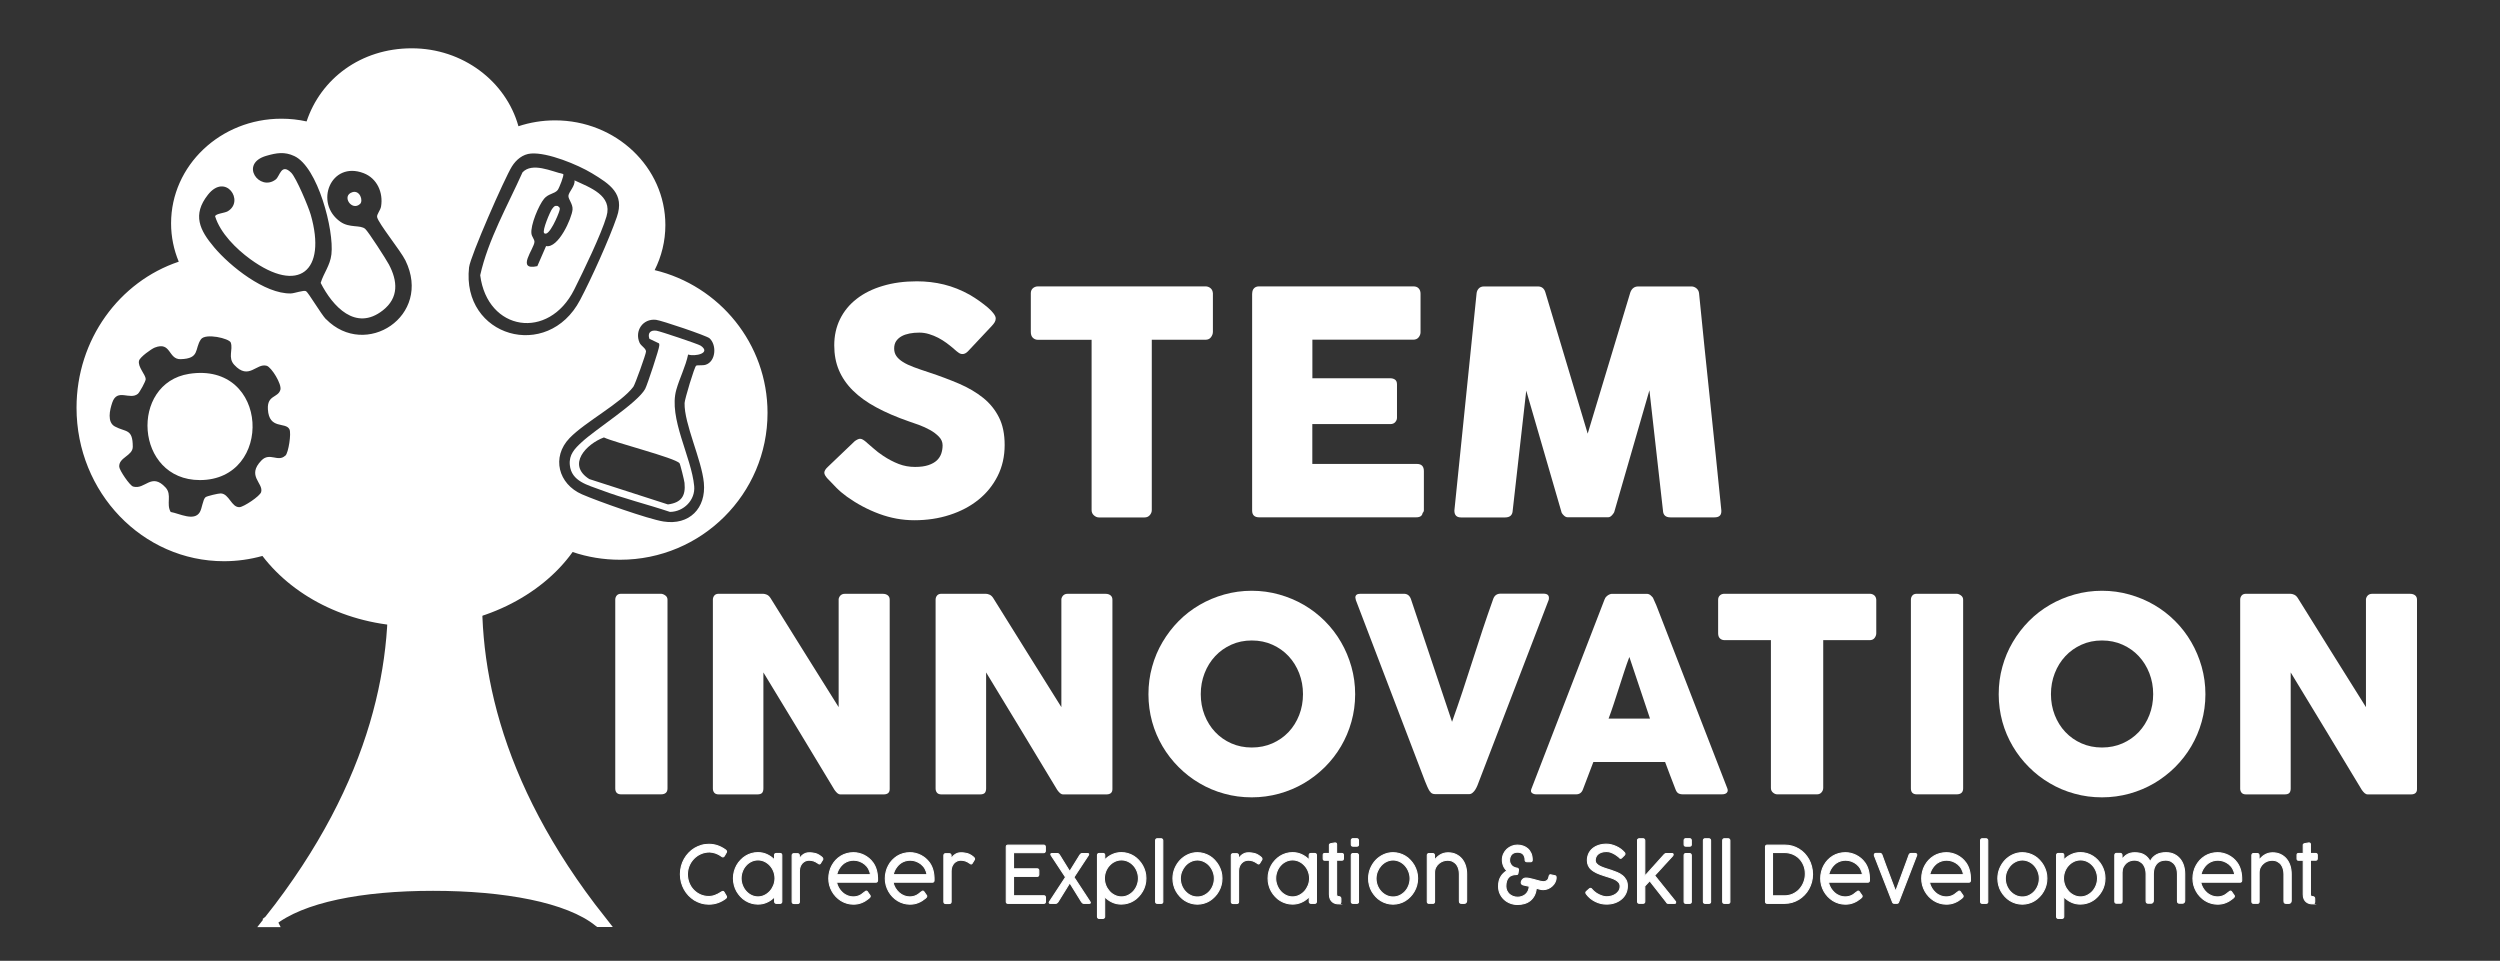 <svg xmlns="http://www.w3.org/2000/svg" id="Layer_1" viewBox="0 0 374.68 144"><rect x="0" y="0" width="374.68" height="144" fill="#333333" stroke="none"/><defs><style>.cls-1{stroke-width:1.88px;}.cls-1,.cls-2{stroke:#fff;stroke-miterlimit:10;}.cls-1,.cls-2,.cls-3{fill:#fff;}.cls-2{stroke-width:.16px;}</style></defs><path class="cls-2" d="M108.75,127.39s.07.07.1.11c.03.04.04.08.04.13,0,.05-.01.1-.04.14l-.3.52c-.06.09-.13.14-.2.14-.03,0-.05,0-.09-.02-.03-.01-.07-.04-.11-.07-.27-.2-.55-.35-.85-.46-.3-.11-.61-.17-.94-.19-.48,0-.92.09-1.33.27-.41.18-.76.43-1.05.73-.3.31-.53.66-.7,1.07-.17.41-.25.83-.25,1.28,0,.48.09.92.26,1.33.17.41.4.76.69,1.05.29.29.62.52,1.01.69.38.16.78.25,1.21.25.15,0,.31-.01.46-.04.15-.02.31-.06.47-.12.16-.06.32-.13.5-.22.17-.09.35-.2.55-.33.07-.04.13-.06.17-.06.07,0,.13.05.18.15l.32.55c.03.05.04.1.04.14,0,.09-.04.17-.13.22-.35.27-.74.48-1.16.63-.42.15-.88.23-1.36.23-.4,0-.77-.05-1.14-.16-.36-.11-.7-.26-1.02-.45-.31-.2-.6-.43-.86-.7-.26-.27-.48-.57-.67-.91-.18-.33-.33-.69-.43-1.07-.1-.38-.15-.78-.15-1.2s.05-.81.15-1.19c.1-.38.24-.74.43-1.07.19-.33.41-.64.67-.91.26-.27.55-.51.86-.7.32-.19.66-.34,1.02-.45.36-.11.74-.16,1.14-.16.47,0,.91.07,1.33.22.42.15.81.36,1.19.64Z"></path><path class="cls-2" d="M116.09,134.39c-.32.34-.69.62-1.12.81-.43.2-.89.3-1.38.3-.33,0-.65-.05-.97-.14-.31-.09-.6-.22-.88-.39-.27-.17-.52-.37-.74-.61-.22-.24-.42-.5-.58-.78s-.29-.6-.37-.92c-.09-.33-.13-.67-.13-1.02s.04-.69.13-1.02c.09-.33.21-.63.37-.92.16-.29.36-.55.58-.78.22-.24.47-.44.74-.61.27-.17.56-.3.87-.39.31-.09.63-.14.97-.14.5,0,.96.1,1.38.3.43.2.8.47,1.12.81v-.72c0-.17.08-.26.25-.26h.58c.18,0,.26.09.26.26v6.96c0,.08-.02.14-.07.19s-.11.07-.17.07h-.58c-.08,0-.14-.03-.19-.08-.05-.05-.07-.11-.07-.18v-.73ZM116.15,131.64c0-.37-.07-.72-.2-1.06-.13-.33-.32-.63-.55-.88-.23-.25-.5-.45-.81-.6-.31-.15-.64-.22-.99-.22s-.68.07-.99.22c-.31.15-.58.35-.8.6-.23.25-.41.54-.54.88-.13.34-.2.69-.2,1.06s.07.72.2,1.05c.13.34.31.63.54.89.23.26.5.46.8.61.31.15.64.23.99.23s.68-.08.99-.23c.31-.15.58-.36.81-.61.23-.26.41-.55.55-.89.13-.34.2-.69.2-1.05Z"></path><path class="cls-2" d="M119.83,128.71c.04-.09.11-.19.19-.29.08-.11.19-.2.3-.29s.26-.17.41-.23.32-.09.5-.09c.2,0,.38,0,.55.03.16.02.32.05.46.09.15.04.29.11.42.18.14.08.28.17.43.29.04.04.09.08.15.14.05.06.08.12.08.19,0,.04,0,.08-.03.12l-.33.54c-.05.07-.1.1-.16.1-.03,0-.06-.01-.08-.03-.03-.02-.06-.05-.1-.07-.23-.16-.46-.29-.67-.36s-.45-.11-.7-.11c-.19,0-.37.04-.54.11-.17.07-.32.18-.46.32-.13.14-.24.31-.32.51-.08.2-.12.43-.12.69v4.6c0,.17-.08.26-.25.26h-.58c-.17,0-.26-.09-.26-.26v-6.95c0-.08.02-.14.07-.19.05-.05.11-.07.17-.07h.58c.08,0,.14.03.19.08.05.05.07.11.07.18v.53Z"></path><path class="cls-2" d="M129.62,133.68s.07-.06.11-.09c.04-.03.08-.04.12-.04.06,0,.11.04.16.11.07.11.14.19.18.26.05.07.08.12.11.16.03.04.05.07.07.09.02.02.03.05.04.07.01.03.02.05.02.08,0,.04-.02.09-.05.14-.03.05-.09.11-.17.17-.16.13-.33.25-.5.36-.17.11-.36.2-.55.28-.19.08-.39.14-.6.18-.21.04-.43.06-.67.06-.33,0-.65-.05-.96-.14-.31-.09-.6-.22-.88-.39-.27-.17-.52-.37-.75-.61-.23-.24-.42-.5-.58-.78-.16-.29-.29-.59-.38-.92-.09-.33-.13-.67-.13-1.02s.04-.69.13-1.02c.08-.33.2-.64.36-.92s.34-.55.56-.78.47-.44.74-.61c.27-.17.57-.3.89-.39.32-.09.66-.14,1.01-.14.28,0,.56.03.83.1.28.07.54.16.79.29.25.13.49.29.71.47.22.19.42.4.6.65.24.34.42.72.53,1.15.12.43.17.93.16,1.49,0,.18-.08.28-.25.28h-5.9c.06.31.17.6.33.87.16.27.35.5.57.7.22.2.47.35.74.46.27.11.55.17.84.17.21,0,.39-.02.56-.06.17-.04.32-.1.45-.16s.26-.15.38-.24c.12-.09.23-.18.34-.27h.01ZM126.55,129.33c-.28.2-.53.45-.73.76-.21.3-.34.64-.42,1h5.06c-.04-.33-.14-.62-.29-.89-.15-.27-.34-.49-.57-.68-.23-.19-.48-.33-.77-.44s-.58-.16-.89-.16c-.24,0-.48.03-.72.1s-.46.17-.67.31Z"></path><path class="cls-2" d="M138.09,133.68s.07-.06.11-.09c.04-.03.08-.04.12-.04.06,0,.11.04.16.11.07.11.14.19.18.26.05.07.08.12.11.16.03.04.05.07.07.09.02.02.03.05.04.07.01.03.02.05.02.08,0,.04-.02.09-.05.14-.03.05-.09.11-.17.17-.16.13-.33.25-.5.36-.17.11-.36.2-.55.28s-.39.14-.6.18c-.21.04-.43.06-.67.06-.33,0-.65-.05-.96-.14-.31-.09-.6-.22-.88-.39-.27-.17-.52-.37-.75-.61-.23-.24-.42-.5-.58-.78-.16-.29-.29-.59-.38-.92-.09-.33-.13-.67-.13-1.02s.04-.69.13-1.02c.08-.33.2-.64.36-.92.15-.29.34-.55.56-.78s.47-.44.74-.61c.27-.17.57-.3.89-.39.32-.09.66-.14,1.01-.14.28,0,.56.03.83.1s.54.16.79.29c.25.13.49.29.71.47.22.19.42.4.6.65.24.34.42.72.53,1.15.12.43.17.93.16,1.49,0,.18-.08.28-.25.28h-5.9c.06.31.17.6.33.87.16.27.35.5.57.7s.47.35.74.46c.27.11.55.17.84.17.21,0,.39-.02.56-.06.17-.04.32-.1.45-.16s.26-.15.38-.24c.12-.09.23-.18.34-.27h.01ZM135.02,129.33c-.28.2-.53.45-.73.76-.21.3-.34.64-.42,1h5.06c-.04-.33-.14-.62-.29-.89-.15-.27-.34-.49-.57-.68-.23-.19-.48-.33-.77-.44s-.58-.16-.89-.16c-.24,0-.48.03-.72.1-.24.07-.46.17-.67.31Z"></path><path class="cls-2" d="M142.57,128.71c.04-.09.11-.19.19-.29.08-.11.19-.2.3-.29s.26-.17.41-.23.32-.09.5-.09c.2,0,.38,0,.55.03.16.02.32.05.46.09.15.04.29.11.42.18.14.08.28.17.43.29.04.04.09.08.15.14.05.06.08.12.08.19,0,.04,0,.08-.03.12l-.33.54c-.05.07-.1.1-.16.1-.03,0-.06-.01-.08-.03-.03-.02-.06-.05-.1-.07-.23-.16-.46-.29-.67-.36s-.45-.11-.7-.11c-.19,0-.37.04-.54.11-.17.07-.32.18-.46.32-.13.14-.24.31-.32.51-.08.2-.12.43-.12.69v4.6c0,.17-.08.26-.25.26h-.58c-.17,0-.26-.09-.26-.26v-6.95c0-.08.02-.14.07-.19.05-.05.11-.07.17-.07h.58c.08,0,.14.03.19.08.05.05.07.11.07.18v.53Z"></path><path class="cls-2" d="M156.41,126.66c.17,0,.26.09.26.28v.58c0,.07-.02.14-.06.19-.04.06-.11.08-.2.08h-4.51v2.42h3.55c.07,0,.12.02.17.06.05.04.07.11.07.21v.6c0,.07-.02.13-.06.19s-.1.08-.18.08h-3.55v2.89h4.53c.17,0,.26.09.26.28v.61c0,.17-.08.26-.25.26h-5.38c-.16,0-.25-.08-.25-.25v-8.21c0-.18.08-.27.25-.27h5.36Z"></path><path class="cls-2" d="M158.55,135.17c-.05.07-.1.12-.15.16-.05.04-.11.06-.18.06h-.82c-.09,0-.15-.02-.16-.07s0-.11.06-.19l2.4-3.66c-.24-.36-.44-.68-.63-.96-.18-.28-.36-.55-.52-.79-.16-.25-.32-.49-.48-.73s-.33-.49-.51-.77c-.07-.12-.1-.2-.07-.24.03-.04.1-.06.22-.06h.73s.08,0,.11.01c.03,0,.06.02.09.04.03.02.05.05.08.08.03.03.06.07.09.12l1.51,2.44,1.51-2.44s.07-.09.1-.12c.03-.03.05-.06.08-.08.03-.02.06-.04.09-.04.03,0,.07-.01.11-.01h.73c.12,0,.19.02.22.06.03.04,0,.12-.07.24-.18.27-.35.53-.51.77-.16.24-.32.48-.48.73-.16.25-.34.51-.52.79-.18.28-.39.6-.63.96l2.4,3.66c.05.08.07.14.06.19s-.06.07-.16.07h-.82c-.07,0-.13-.02-.18-.06-.05-.04-.1-.09-.15-.16l-1.77-2.86-1.77,2.86Z"></path><path class="cls-2" d="M165.57,128.89c.32-.34.69-.62,1.12-.81.43-.2.89-.3,1.38-.3.34,0,.66.05.97.14.31.09.6.22.87.39.27.17.52.37.74.61.22.24.42.5.58.78.16.29.29.59.38.92.09.33.13.67.13,1.02s-.04.69-.13,1.02c-.09.33-.21.64-.38.92s-.36.55-.58.78c-.22.24-.47.44-.74.61-.27.17-.56.3-.88.39-.31.09-.63.14-.97.14-.5,0-.96-.1-1.38-.3-.43-.2-.8-.47-1.12-.81v3c0,.07-.02.13-.07.18-.05.05-.11.08-.19.08h-.58c-.07,0-.13-.02-.17-.07-.05-.05-.07-.11-.07-.19v-9.22c0-.17.09-.26.26-.26h.58c.16,0,.25.09.25.26v.72ZM165.52,131.64c0,.36.07.72.2,1.05.13.34.32.63.55.89.23.26.5.46.81.61.31.15.64.23,1,.23s.68-.08.99-.23c.31-.15.58-.36.81-.61.23-.26.41-.55.54-.89.13-.34.2-.69.2-1.05s-.07-.72-.2-1.06c-.13-.33-.31-.63-.54-.88-.23-.25-.5-.45-.81-.6-.31-.15-.64-.22-.99-.22s-.69.07-1,.22c-.31.15-.58.35-.81.6-.23.25-.41.54-.55.88-.13.34-.2.69-.2,1.06Z"></path><path class="cls-2" d="M174.28,135.13c0,.17-.08.26-.25.26h-.58c-.18,0-.26-.09-.26-.26v-9.17c0-.08.02-.14.07-.19.05-.05.11-.07.17-.07h.58c.08,0,.14.03.19.08.05.05.07.11.07.18v9.17Z"></path><path class="cls-2" d="M175.79,131.67c0-.53.1-1.03.29-1.5.2-.47.46-.88.79-1.23.33-.35.72-.63,1.17-.84.44-.2.92-.31,1.42-.31.33,0,.65.05.97.14.31.09.6.22.88.39s.52.37.74.61c.22.24.42.5.58.78.16.29.29.6.38.92.09.33.13.67.13,1.02s-.04.69-.13,1.02c-.09.33-.21.63-.38.92-.16.29-.36.55-.58.78-.22.23-.47.44-.74.61-.27.17-.56.3-.88.39-.31.09-.63.14-.97.14s-.65-.05-.97-.14c-.31-.09-.6-.22-.88-.39-.27-.17-.52-.37-.74-.61-.22-.24-.42-.5-.58-.78s-.29-.59-.37-.92c-.09-.33-.13-.67-.13-1.02ZM176.9,131.67c0,.37.07.73.2,1.06.13.33.32.63.55.88.23.25.5.45.81.6.31.15.64.22,1,.22s.68-.07.99-.22.58-.35.81-.6c.23-.25.41-.54.54-.88.13-.33.2-.69.2-1.06s-.07-.72-.2-1.05c-.13-.34-.31-.63-.54-.89-.23-.26-.5-.46-.81-.61-.31-.15-.64-.23-.99-.23s-.69.08-1,.23c-.31.15-.58.36-.81.61-.23.26-.41.55-.55.89-.13.34-.2.69-.2,1.05Z"></path><path class="cls-2" d="M185.65,128.71c.04-.09.11-.19.19-.29.08-.11.19-.2.3-.29.12-.09.26-.17.41-.23s.32-.09.5-.09c.2,0,.38,0,.55.03s.32.05.46.09c.15.04.29.11.42.18s.28.17.43.29c.04.04.09.08.15.14.05.06.08.12.08.19,0,.04,0,.08-.03.12l-.33.54c-.05.07-.1.1-.16.1-.03,0-.06-.01-.08-.03-.03-.02-.06-.05-.1-.07-.23-.16-.46-.29-.67-.36-.22-.08-.45-.11-.7-.11-.19,0-.37.04-.54.11-.17.07-.32.18-.46.32-.13.14-.24.31-.32.51-.08.2-.12.43-.12.69v4.6c0,.17-.08.26-.25.26h-.58c-.17,0-.26-.09-.26-.26v-6.95c0-.08.02-.14.07-.19.05-.05.11-.07.17-.07h.58c.08,0,.14.03.19.08.05.05.07.11.07.18v.53Z"></path><path class="cls-2" d="M196.21,134.39c-.32.34-.69.62-1.12.81-.43.2-.89.3-1.38.3-.33,0-.65-.05-.96-.14-.31-.09-.6-.22-.88-.39-.27-.17-.52-.37-.74-.61-.22-.24-.42-.5-.58-.78-.16-.29-.29-.6-.37-.92-.09-.33-.13-.67-.13-1.02s.04-.69.13-1.02c.09-.33.21-.63.37-.92.16-.29.36-.55.58-.78.22-.24.47-.44.74-.61.27-.17.56-.3.87-.39.31-.09.63-.14.97-.14.5,0,.96.1,1.38.3.43.2.8.47,1.12.81v-.72c0-.17.08-.26.25-.26h.58c.18,0,.26.09.26.26v6.96c0,.08-.02.14-.07.19s-.11.07-.17.07h-.58c-.08,0-.14-.03-.19-.08-.05-.05-.07-.11-.07-.18v-.73ZM196.27,131.64c0-.37-.07-.72-.2-1.06-.13-.33-.32-.63-.55-.88-.23-.25-.5-.45-.81-.6-.31-.15-.64-.22-.99-.22s-.68.07-.99.22c-.31.15-.58.35-.8.6-.23.25-.41.54-.54.88-.13.34-.2.69-.2,1.06s.07.72.2,1.05c.13.34.31.63.54.89.23.26.5.46.8.61.31.15.64.23.99.23s.68-.08.99-.23c.31-.15.58-.36.81-.61.23-.26.41-.55.55-.89.13-.34.2-.69.2-1.05Z"></path><path class="cls-2" d="M200.7,135.47c-.17,0-.34-.02-.52-.06-.17-.04-.33-.12-.47-.23s-.25-.25-.34-.44-.13-.42-.13-.71v-5.1h-.65c-.09,0-.16-.01-.21-.04-.04-.03-.07-.1-.07-.2v-.55c0-.1.02-.17.07-.19.04-.03.11-.04.21-.04h.65v-1.25c0-.07.01-.11.04-.14.03-.03.07-.05.13-.07.02,0,.07-.02.14-.03.07,0,.14-.02.22-.04.09-.02.19-.03.29-.05.06,0,.11,0,.15.01.04.02.06.04.08.07.02.03.03.07.03.11,0,.04,0,.09,0,.13v1.26h.78c.09,0,.15.02.19.06.04.04.06.11.06.21v.46c0,.1-.02.17-.06.22-.04.04-.1.06-.19.06h-.78v5.09c0,.14.03.23.09.29s.15.08.26.08c.09,0,.16.03.21.08.06.05.08.13.08.23v.48c0,.09-.03.16-.08.21s-.12.08-.21.08Z"></path><path class="cls-2" d="M203.61,126.56c0,.17-.08.26-.25.26h-.58c-.18,0-.26-.09-.26-.26v-.61c0-.08.02-.14.07-.19s.11-.07.17-.07h.58c.08,0,.14.02.19.07.05.05.07.11.07.19v.61ZM203.61,135.13c0,.17-.08.26-.25.26h-.58c-.18,0-.26-.09-.26-.26v-6.95c0-.08.02-.14.07-.19.05-.05.11-.07.17-.07h.58c.08,0,.14.03.19.08.05.05.07.11.07.18v6.95Z"></path><path class="cls-2" d="M205.11,131.67c0-.53.1-1.03.29-1.5.2-.47.46-.88.79-1.23.33-.35.72-.63,1.17-.84.44-.2.92-.31,1.42-.31.33,0,.65.05.97.14.31.09.6.22.88.39s.52.37.74.61c.22.24.42.5.58.78.16.29.29.6.38.92.09.33.13.67.13,1.02s-.04.69-.13,1.02c-.09.33-.21.63-.38.92-.16.29-.36.55-.58.78-.22.23-.47.44-.74.61-.27.17-.56.3-.88.39-.31.09-.63.14-.97.14s-.65-.05-.97-.14c-.31-.09-.6-.22-.88-.39-.27-.17-.52-.37-.74-.61-.22-.24-.42-.5-.58-.78s-.29-.59-.37-.92c-.09-.33-.13-.67-.13-1.02ZM206.23,131.67c0,.37.07.73.2,1.06.13.33.32.63.55.88.23.25.5.45.81.6.31.15.64.22,1,.22s.68-.07.99-.22.58-.35.81-.6c.23-.25.41-.54.54-.88.13-.33.2-.69.2-1.06s-.07-.72-.2-1.05c-.13-.34-.31-.63-.54-.89-.23-.26-.5-.46-.81-.61-.31-.15-.64-.23-.99-.23s-.69.08-1,.23c-.31.15-.58.36-.81.61-.23.26-.41.55-.55.89-.13.34-.2.69-.2,1.05Z"></path><path class="cls-2" d="M215,128.91c.1-.14.22-.27.35-.4.13-.13.28-.25.44-.35.16-.1.34-.19.54-.25.2-.06.42-.1.67-.1.46,0,.86.08,1.21.25.35.17.64.39.88.68.24.29.42.63.54,1.01.12.39.18.8.18,1.25v3.99c0,.13-.03.23-.1.3-.07.07-.15.1-.25.1h-.41c-.14,0-.23-.03-.27-.09-.04-.06-.06-.16-.06-.29v-4.01c0-.24-.03-.48-.09-.72-.06-.25-.16-.47-.3-.67-.14-.2-.33-.36-.56-.49-.23-.13-.51-.19-.85-.19-.21,0-.43.04-.66.12-.23.08-.43.2-.62.36-.19.16-.34.35-.46.58-.12.23-.18.5-.18.79v4.35c0,.17-.08.26-.25.26h-.58c-.18,0-.26-.09-.26-.26v-6.95c0-.08.02-.14.07-.19.05-.05.11-.07.17-.07h.58c.08,0,.14.03.19.08.05.05.07.11.07.18v.73Z"></path><path class="cls-2" d="M228.23,132.57c-.07,0-.12-.03-.17-.08-.04-.05-.07-.12-.07-.19,0-.07.01-.14.04-.22.03-.08.07-.16.13-.23.06-.07.13-.13.22-.18.09-.05.19-.07.32-.07.16,0,.33.02.53.06.2.04.39.09.59.14s.39.11.58.16c.19.06.36.1.51.13.12.03.24.04.36.05s.24-.01.35-.05c.11-.04.21-.09.29-.17.09-.08.15-.19.19-.33.02-.07.04-.14.05-.21.01-.06.03-.12.05-.16s.05-.08.08-.1c.03-.02.08-.03.14-.01l.59.13c.09.01.14.04.17.08.02.04.04.11.04.21,0,.25-.06.48-.17.7s-.26.41-.44.57c-.18.16-.38.29-.61.39-.23.09-.45.14-.69.14-.19,0-.37-.02-.55-.07-.17-.05-.34-.09-.51-.14-.04.43-.15.8-.31,1.11-.17.31-.38.56-.63.76-.25.2-.54.34-.86.43-.32.09-.66.14-1.01.14-.38,0-.75-.07-1.09-.2s-.65-.32-.91-.56c-.26-.24-.46-.53-.62-.86-.15-.33-.23-.7-.23-1.1,0-.57.11-1.05.34-1.42.22-.38.53-.68.93-.92-.22-.18-.39-.42-.51-.69-.12-.28-.19-.59-.19-.92s.06-.62.18-.89c.12-.27.29-.51.5-.71s.45-.35.72-.46c.27-.11.55-.17.85-.17s.58.05.85.14c.27.09.51.23.71.41.2.18.37.42.49.69.12.28.18.61.18.99,0,.1-.02.17-.06.2-.04.04-.1.06-.18.06h-.55c-.09,0-.15-.02-.21-.07-.05-.04-.08-.11-.08-.19h.01c0-.36-.1-.65-.29-.86s-.48-.31-.85-.31c-.21,0-.39.03-.54.1s-.27.16-.37.27c-.09.11-.16.24-.21.39-.04.14-.07.29-.07.44,0,.14.02.28.07.41s.12.25.21.36c.09.11.2.2.34.27.13.07.29.12.46.15.09,0,.16.03.2.08.04.04.06.11.06.19l-.07.46c-.01.09-.04.15-.07.18-.03.04-.09.05-.16.05-.54,0-.95.15-1.2.45-.26.3-.39.74-.39,1.31,0,.25.05.47.14.67.1.2.22.37.38.52.16.14.35.25.56.33s.44.12.68.12c.21,0,.42-.03.62-.1.2-.07.39-.17.55-.3.16-.14.29-.31.4-.51.1-.21.16-.45.18-.73l-.95-.21Z"></path><path class="cls-2" d="M242.75,128.56c-.05-.04-.14-.1-.26-.21-.12-.1-.27-.21-.44-.31-.17-.11-.37-.2-.58-.29s-.45-.13-.7-.13c-.29,0-.55.04-.76.11s-.39.17-.53.3c-.14.12-.24.26-.3.42s-.1.31-.1.47c0,.22.07.4.21.55.14.15.32.28.55.39.23.11.49.21.77.3.29.09.58.18.88.28.3.1.59.21.88.33s.55.27.77.45c.23.18.41.4.55.65s.21.55.21.91c0,.41-.08.79-.24,1.12-.16.34-.38.62-.67.86-.28.24-.61.42-.99.55-.38.13-.79.19-1.23.19-.29,0-.58-.03-.86-.1s-.56-.17-.82-.3-.51-.29-.74-.48c-.23-.19-.43-.4-.61-.65-.05-.06-.07-.13-.07-.19s.03-.12.1-.18l.44-.39c.06-.05.12-.08.18-.07.06,0,.11.04.16.1l.07.08c.16.18.33.34.53.48.2.14.4.25.6.34s.39.15.57.2c.18.04.34.06.46.06.23,0,.46-.03.7-.09.24-.06.46-.16.65-.29.2-.13.36-.29.49-.49.13-.2.19-.43.19-.7,0-.22-.06-.41-.19-.57-.12-.15-.29-.29-.51-.41-.21-.12-.46-.22-.75-.31-.29-.09-.59-.19-.91-.29-.45-.14-.83-.28-1.15-.43-.32-.15-.58-.32-.79-.5-.21-.18-.36-.39-.46-.61-.1-.23-.15-.48-.15-.76,0-.36.07-.68.2-.98s.33-.55.58-.77c.25-.22.55-.38.9-.5.35-.12.75-.18,1.18-.18.23,0,.48.03.73.09.25.06.5.15.74.26.24.11.47.24.68.4s.39.33.55.51c.05.06.08.12.08.19s-.03.13-.09.19l-.4.4c-.06.06-.12.09-.18.08-.06,0-.12-.03-.17-.09Z"></path><path class="cls-2" d="M245.43,125.96c0-.07.02-.13.06-.18s.1-.08.18-.08h.58c.07,0,.13.02.18.07.05.05.08.11.08.19v5.35l2.91-3.24s.09-.08.14-.11c.05-.03.1-.04.17-.04h.85c.06,0,.11.01.14.04.03.03.04.06.04.1,0,.07-.02.14-.06.19l-2.72,2.97,3.08,3.83h-.01s.06.08.07.13c0,.04.01.08.01.1,0,.04-.01.07-.04.09-.02.01-.07.02-.13.02h-.96c-.05,0-.1-.02-.15-.05-.04-.03-.08-.08-.11-.15l-2.5-3.19-.73.79v2.33c0,.17-.09.26-.26.26h-.58c-.16,0-.25-.09-.25-.26v-9.17Z"></path><path class="cls-2" d="M253.49,126.56c0,.17-.08.26-.25.26h-.58c-.18,0-.26-.09-.26-.26v-.61c0-.08.02-.14.07-.19s.11-.07.17-.07h.58c.08,0,.14.02.19.07.05.05.07.11.07.19v.61ZM253.49,135.13c0,.17-.08.26-.25.26h-.58c-.18,0-.26-.09-.26-.26v-6.95c0-.08.02-.14.07-.19.05-.05.11-.07.17-.07h.58c.08,0,.14.03.19.08.05.05.07.11.07.18v6.95Z"></path><path class="cls-2" d="M256.38,135.13c0,.17-.08.26-.25.26h-.58c-.18,0-.26-.09-.26-.26v-9.17c0-.08.02-.14.07-.19.05-.05.11-.07.17-.07h.58c.08,0,.14.03.19.08.05.05.07.11.07.18v9.17Z"></path><path class="cls-2" d="M259.27,135.13c0,.17-.08.26-.25.26h-.58c-.18,0-.26-.09-.26-.26v-9.17c0-.08.02-.14.07-.19.05-.05.11-.07.17-.07h.58c.08,0,.14.03.19.08.05.05.07.11.07.18v9.17Z"></path><path class="cls-2" d="M264.59,126.94c0-.19.09-.28.26-.28h2.61c.4,0,.78.05,1.14.15.36.1.7.25,1.01.44.31.19.59.42.84.68.25.27.46.56.64.88.18.32.31.67.41,1.05.1.37.15.77.15,1.17s-.05.79-.15,1.16c-.1.37-.24.72-.42,1.04-.18.32-.4.62-.65.88-.25.26-.54.49-.84.68-.31.19-.64.33-1,.44-.36.1-.73.16-1.12.16h-2.61c-.07,0-.13-.02-.18-.05-.05-.03-.08-.1-.08-.2v-8.2ZM267.43,134.26c.46,0,.87-.09,1.26-.26.38-.18.72-.41.99-.71s.5-.65.65-1.05c.16-.4.24-.82.24-1.27,0-.48-.08-.91-.25-1.31s-.39-.73-.67-1.01c-.28-.28-.61-.49-.99-.65-.38-.15-.78-.23-1.21-.23h-1.8v6.49h1.77Z"></path><path class="cls-2" d="M278.28,133.68s.07-.06.11-.09c.04-.03.08-.04.12-.04.06,0,.11.04.16.11.07.11.14.19.18.26.05.07.08.12.11.16.03.04.05.07.07.09.02.02.03.05.04.07.01.03.02.05.02.08,0,.04-.02.09-.05.14-.03.05-.09.11-.17.17-.16.13-.33.25-.5.36-.17.11-.36.2-.55.28s-.39.14-.6.18c-.21.04-.43.06-.67.06-.33,0-.65-.05-.96-.14s-.6-.22-.88-.39c-.27-.17-.52-.37-.75-.61-.23-.24-.42-.5-.58-.78-.16-.29-.29-.59-.38-.92-.09-.33-.13-.67-.13-1.02s.04-.69.13-1.02c.08-.33.2-.64.36-.92s.34-.55.56-.78.47-.44.74-.61c.27-.17.57-.3.89-.39.32-.09.66-.14,1.01-.14.28,0,.56.03.83.1s.54.16.79.29c.25.13.49.29.71.47.22.19.42.4.6.65.24.34.42.72.53,1.15.12.43.17.93.16,1.49,0,.18-.08.28-.25.28h-5.9c.06.31.17.6.33.87.16.27.35.5.57.7s.47.35.74.46c.27.11.55.17.84.17.2,0,.39-.02.56-.06.17-.04.32-.1.45-.16s.26-.15.38-.24c.12-.09.23-.18.34-.27h.01ZM275.22,129.33c-.28.2-.53.45-.73.76-.21.3-.34.64-.42,1h5.06c-.04-.33-.14-.62-.29-.89-.15-.27-.34-.49-.57-.68-.23-.19-.48-.33-.77-.44s-.58-.16-.89-.16c-.24,0-.48.03-.72.1s-.46.17-.67.31Z"></path><path class="cls-2" d="M282.06,128.14c.07.2.16.44.27.75.11.3.23.63.36.98s.27.71.41,1.08c.14.37.27.73.4,1.06.13.34.25.64.35.92.11.28.19.5.25.66.06-.16.14-.38.25-.66.1-.28.22-.58.34-.92s.26-.69.39-1.07c.14-.37.27-.73.4-1.08.13-.35.25-.68.36-.98.11-.3.2-.55.27-.75.03-.07.06-.12.11-.16s.11-.06.18-.06h.62c.16,0,.25.07.25.21,0,.01,0,.03,0,.04,0,.02,0,.03-.02.05,0,.02-.01.04-.02.06l-2.66,6.89s-.02.04-.03.07-.02.05-.04.07-.05.04-.08.06c-.03.02-.08.02-.14.02h-.37c-.06,0-.11,0-.14-.02-.03-.02-.06-.03-.08-.06s-.04-.04-.04-.07-.02-.05-.03-.07l-2.69-6.89s0-.03-.01-.04c0-.03-.01-.07-.01-.12,0-.14.09-.21.26-.21h.59c.07,0,.14.02.18.06.05.04.09.09.11.16Z"></path><path class="cls-2" d="M293.42,133.68s.07-.06.11-.09c.04-.03.08-.04.12-.04.06,0,.11.04.16.11.07.11.14.19.18.26.05.07.08.12.11.16.03.04.05.07.07.09.02.02.03.05.04.07.01.03.02.05.02.08,0,.04-.02.09-.05.14-.03.05-.09.11-.17.17-.16.13-.33.25-.5.36-.17.11-.36.2-.55.28s-.39.14-.6.18c-.21.04-.43.06-.67.06-.33,0-.65-.05-.96-.14s-.6-.22-.88-.39c-.27-.17-.52-.37-.75-.61-.23-.24-.42-.5-.58-.78-.16-.29-.29-.59-.38-.92-.09-.33-.13-.67-.13-1.02s.04-.69.13-1.02c.08-.33.2-.64.36-.92s.34-.55.56-.78.47-.44.74-.61c.27-.17.57-.3.89-.39.32-.09.66-.14,1.01-.14.28,0,.56.03.83.1s.54.16.79.29c.25.13.49.29.71.47.22.19.42.4.6.65.24.34.42.72.53,1.15.12.43.17.93.16,1.49,0,.18-.08.28-.25.28h-5.9c.06.31.17.6.33.87.16.27.35.5.57.7s.47.35.74.46c.27.11.55.17.84.17.2,0,.39-.02.56-.06.17-.04.32-.1.45-.16s.26-.15.38-.24c.12-.09.23-.18.34-.27h.01ZM290.36,129.33c-.28.2-.53.45-.73.76-.21.3-.34.64-.42,1h5.06c-.04-.33-.14-.62-.29-.89-.15-.27-.34-.49-.57-.68-.23-.19-.48-.33-.77-.44s-.58-.16-.89-.16c-.24,0-.48.03-.72.1s-.46.17-.67.31Z"></path><path class="cls-2" d="M297.92,135.13c0,.17-.08.26-.25.26h-.58c-.18,0-.26-.09-.26-.26v-9.17c0-.08.02-.14.07-.19.05-.05.11-.07.17-.07h.58c.08,0,.14.03.19.08.05.05.07.11.07.18v9.17Z"></path><path class="cls-2" d="M299.42,131.67c0-.53.1-1.03.29-1.5.2-.47.46-.88.79-1.23.33-.35.72-.63,1.17-.84.44-.2.92-.31,1.42-.31.33,0,.65.05.97.14.31.09.6.22.88.39s.52.37.74.61c.22.24.42.5.58.78.16.29.29.6.38.92.09.33.13.67.13,1.02s-.04.69-.13,1.02c-.09.33-.21.63-.38.92-.16.29-.36.55-.58.78-.22.23-.47.44-.74.61-.27.17-.56.3-.88.39-.31.09-.63.14-.97.14s-.65-.05-.97-.14c-.31-.09-.6-.22-.88-.39-.27-.17-.52-.37-.74-.61-.22-.24-.42-.5-.58-.78s-.29-.59-.37-.92c-.09-.33-.13-.67-.13-1.02ZM300.54,131.67c0,.37.07.73.2,1.06.13.33.32.63.55.88.23.25.5.45.81.6.31.15.64.22,1,.22s.68-.07.99-.22.58-.35.81-.6c.23-.25.41-.54.54-.88.13-.33.2-.69.2-1.06s-.07-.72-.2-1.05c-.13-.34-.31-.63-.54-.89-.23-.26-.5-.46-.81-.61-.31-.15-.64-.23-.99-.23s-.69.08-1,.23c-.31.15-.58.36-.81.61-.23.26-.41.55-.55.89-.13.34-.2.69-.2,1.05Z"></path><path class="cls-2" d="M309.31,128.89c.32-.34.69-.62,1.12-.81.43-.2.89-.3,1.38-.3.34,0,.66.05.97.14.31.09.6.22.87.39.27.17.52.37.74.61.22.24.42.5.58.78.16.29.29.59.38.92.09.33.13.67.13,1.02s-.04.69-.13,1.02c-.09.33-.21.64-.38.92s-.36.55-.58.78c-.22.24-.47.44-.74.61-.27.17-.56.3-.88.39-.31.09-.63.14-.97.14-.5,0-.96-.1-1.38-.3-.43-.2-.8-.47-1.12-.81v3c0,.07-.02.13-.07.18-.05.05-.11.08-.19.08h-.58c-.07,0-.13-.02-.17-.07-.05-.05-.07-.11-.07-.19v-9.22c0-.17.09-.26.26-.26h.58c.16,0,.25.09.25.26v.72ZM309.26,131.64c0,.36.07.72.2,1.05.13.34.32.63.55.89.23.26.5.46.81.61.31.15.64.23,1,.23s.68-.08.99-.23c.31-.15.58-.36.81-.61.23-.26.41-.55.54-.89.13-.34.2-.69.2-1.05s-.07-.72-.2-1.06c-.13-.33-.31-.63-.54-.88-.23-.25-.5-.45-.81-.6-.31-.15-.64-.22-.99-.22s-.69.07-1,.22c-.31.15-.58.35-.81.6-.23.25-.41.54-.55.88-.13.34-.2.69-.2,1.06Z"></path><path class="cls-2" d="M318.04,128.79c.1-.14.22-.27.34-.39.12-.12.25-.22.4-.31.15-.09.31-.16.5-.21.19-.05.4-.08.65-.08.59,0,1.07.11,1.44.34.37.23.67.56.89,1,.1-.25.24-.46.41-.63.17-.17.35-.31.56-.42.21-.11.43-.19.67-.23.24-.05.48-.07.72-.07.46,0,.86.08,1.21.25s.64.39.88.68c.24.29.42.63.54,1.01.12.39.18.8.18,1.25v3.99c0,.13-.03.23-.1.3-.07.07-.15.1-.25.1h-.41c-.14,0-.23-.03-.27-.09-.04-.06-.06-.16-.06-.29v-4.01c0-.24-.03-.48-.09-.72-.06-.25-.16-.47-.3-.67-.14-.2-.33-.36-.56-.49-.23-.13-.51-.19-.85-.19-.28,0-.54.05-.76.14s-.41.23-.57.41c-.15.18-.27.4-.36.65-.08.26-.12.55-.12.87v3.99c0,.13-.03.23-.1.3-.07.07-.15.1-.25.1h-.41c-.14,0-.23-.03-.27-.09-.04-.06-.06-.16-.06-.29v-4.01c0-.24-.03-.48-.09-.72-.06-.25-.16-.47-.3-.67-.14-.2-.33-.36-.56-.49-.23-.13-.51-.19-.85-.19-.21,0-.43.04-.64.12-.22.08-.41.2-.58.36-.17.16-.31.35-.42.58-.11.23-.16.5-.16.79v4.35c0,.17-.08.26-.25.26h-.58c-.18,0-.26-.09-.26-.26v-6.95c0-.08.02-.14.07-.19.05-.05.11-.07.17-.07h.58c.08,0,.14.03.19.08.05.05.07.11.07.18v.61Z"></path><path class="cls-2" d="M334.07,133.68s.07-.06.11-.09c.04-.03.08-.04.12-.04.06,0,.11.04.16.11.07.11.14.19.18.26.05.07.08.12.11.16.03.04.05.07.07.09.02.02.03.05.04.07.01.03.02.05.02.08,0,.04-.02.09-.05.14-.03.05-.09.11-.17.17-.16.13-.33.25-.5.36-.17.11-.36.2-.55.28s-.39.14-.6.18c-.21.04-.43.06-.67.06-.33,0-.65-.05-.96-.14s-.6-.22-.88-.39c-.27-.17-.52-.37-.75-.61-.23-.24-.42-.5-.58-.78-.16-.29-.29-.59-.38-.92-.09-.33-.13-.67-.13-1.02s.04-.69.13-1.02c.08-.33.2-.64.36-.92s.34-.55.56-.78.47-.44.74-.61c.27-.17.57-.3.89-.39.32-.09.66-.14,1.01-.14.28,0,.56.03.83.1s.54.16.79.29c.25.13.49.29.71.47.22.19.42.4.6.65.24.34.42.72.53,1.15.12.43.17.93.16,1.49,0,.18-.08.28-.25.28h-5.9c.06.31.17.6.33.87.16.27.35.5.57.7s.47.35.74.46c.27.11.55.17.84.17.2,0,.39-.02.56-.06.17-.04.32-.1.45-.16s.26-.15.38-.24c.12-.09.23-.18.34-.27h.01ZM331.01,129.33c-.28.2-.53.45-.73.76-.21.3-.34.64-.42,1h5.06c-.04-.33-.14-.62-.29-.89-.15-.27-.34-.49-.57-.68-.23-.19-.48-.33-.77-.44s-.58-.16-.89-.16c-.24,0-.48.03-.72.1s-.46.17-.67.31Z"></path><path class="cls-2" d="M338.58,128.91c.1-.14.22-.27.35-.4.13-.13.28-.25.44-.35.16-.1.34-.19.54-.25.2-.06.42-.1.67-.1.46,0,.86.08,1.21.25.35.17.64.39.88.68.24.29.42.63.54,1.01.12.39.18.8.18,1.25v3.99c0,.13-.03.23-.1.3-.07.07-.15.1-.25.1h-.41c-.14,0-.23-.03-.27-.09-.04-.06-.06-.16-.06-.29v-4.01c0-.24-.03-.48-.09-.72-.06-.25-.16-.47-.3-.67-.14-.2-.33-.36-.56-.49-.23-.13-.51-.19-.85-.19-.21,0-.43.04-.66.12-.23.08-.43.2-.62.36-.19.16-.34.35-.46.58-.12.23-.18.5-.18.79v4.35c0,.17-.08.26-.25.26h-.58c-.18,0-.26-.09-.26-.26v-6.95c0-.08.02-.14.07-.19.05-.05.11-.07.17-.07h.58c.08,0,.14.03.19.08.05.05.07.11.07.18v.73Z"></path><path class="cls-2" d="M346.65,135.47c-.17,0-.34-.02-.52-.06-.17-.04-.33-.12-.47-.23s-.25-.25-.34-.44-.13-.42-.13-.71v-5.1h-.65c-.09,0-.16-.01-.21-.04-.04-.03-.07-.1-.07-.2v-.55c0-.1.02-.17.07-.19.04-.03.11-.04.21-.04h.65v-1.25c0-.07.01-.11.04-.14.03-.03.07-.05.13-.07.02,0,.07-.02.14-.03.07,0,.14-.02.22-.04.09-.02.19-.03.29-.05.06,0,.11,0,.15.01.04.02.06.04.08.07.02.03.03.07.03.11,0,.04,0,.09,0,.13v1.26h.78c.09,0,.15.02.19.06.04.04.06.11.06.21v.46c0,.1-.02.17-.06.22-.04.04-.1.06-.19.06h-.78v5.09c0,.14.03.23.09.29s.15.08.26.08c.09,0,.16.03.21.08.06.05.08.13.08.23v.48c0,.09-.03.16-.08.21s-.12.08-.21.08Z"></path><path class="cls-3" d="M129.92,66.35c.26.22.6.51,1.01.87.41.37.88.73,1.41,1.08.79.53,1.58.94,2.36,1.24.78.3,1.59.44,2.45.44.79,0,1.46-.09,1.99-.27.54-.18.96-.42,1.27-.71.31-.3.53-.64.66-1.02.13-.39.2-.8.2-1.24,0-.48-.18-.91-.55-1.29-.37-.38-.81-.72-1.34-1.01s-1.08-.55-1.66-.76c-.57-.21-1.07-.38-1.49-.52-1.87-.65-3.5-1.35-4.9-2.11-1.4-.75-2.56-1.59-3.5-2.52-.93-.92-1.63-1.94-2.1-3.05-.47-1.11-.7-2.35-.7-3.72,0-1.44.29-2.76.87-3.94.58-1.18,1.41-2.19,2.49-3.03,1.08-.84,2.38-1.49,3.91-1.94,1.52-.46,3.22-.69,5.11-.69,1.41,0,2.77.16,4.07.48s2.58.83,3.84,1.53c.53.31,1.03.63,1.5.97s.89.66,1.25.97c.36.31.64.61.85.89.21.28.31.52.31.72s-.05.39-.15.56c-.1.17-.25.37-.45.58l-3.57,3.8c-.26.26-.53.4-.79.4-.22,0-.42-.06-.59-.19-.18-.12-.38-.28-.59-.47l-.21-.19c-.31-.26-.66-.54-1.04-.82-.38-.28-.79-.53-1.22-.76-.44-.23-.89-.41-1.38-.56-.48-.15-.97-.22-1.47-.22s-1,.04-1.45.13c-.45.09-.85.22-1.19.41-.34.19-.61.43-.82.73-.2.3-.3.67-.3,1.11s.11.81.33,1.13c.22.32.54.61.98.89s.98.53,1.62.77,1.39.5,2.25.78c1.65.54,3.17,1.12,4.56,1.71,1.39.6,2.59,1.31,3.6,2.12s1.8,1.79,2.37,2.93c.57,1.13.85,2.51.85,4.13,0,1.71-.35,3.26-1.05,4.65-.7,1.39-1.66,2.58-2.88,3.56-1.22.98-2.65,1.74-4.3,2.27-1.65.54-3.42.8-5.31.8-1.79,0-3.54-.32-5.27-.96-1.73-.64-3.33-1.5-4.83-2.57-.62-.45-1.15-.9-1.57-1.33-.43-.44-.77-.79-1.01-1.05l-.07-.07s-.03-.05-.05-.06c-.02,0-.03-.02-.05-.04-.02-.03-.03-.05-.05-.06-.02,0-.03-.02-.05-.04-.36-.39-.54-.7-.54-.94,0-.26.18-.56.54-.89l4.03-3.85c.33-.23.59-.35.79-.35.14,0,.29.05.44.14.15.09.34.23.56.42Z"></path><path class="cls-3" d="M154.49,43.94c0-.31.11-.56.31-.74s.47-.28.78-.28h25.08c.28,0,.53.08.75.26.22.17.34.43.37.77v5.79c0,.28-.1.55-.29.8-.19.26-.47.38-.83.38h-8.04v25.53c0,.28-.1.53-.3.76-.2.23-.46.34-.79.34h-6.84c-.26,0-.51-.11-.74-.31s-.35-.47-.35-.78v-25.53h-8.02c-.31,0-.57-.1-.78-.3s-.31-.5-.31-.88v-5.79Z"></path><path class="cls-3" d="M187.67,43.99c0-.33.09-.59.27-.78.18-.19.43-.29.76-.29h23.13c.34,0,.61.1.79.3.19.2.28.47.28.81v5.76c0,.26-.09.52-.28.76-.19.24-.46.36-.82.36h-15.11v5.78h11.66c.3,0,.54.07.73.21.19.14.29.37.29.7v5.03c0,.22-.09.43-.26.63-.17.2-.42.3-.75.3h-11.68v5.97h15.67c.7,0,1.05.36,1.05,1.07v5.86c0,.16-.06.29-.19.42-.06.43-.38.65-.96.65h-23.57c-.31,0-.56-.08-.74-.24s-.28-.42-.28-.76v-32.54Z"></path><path class="cls-3" d="M221.3,43.95c.03-.28.14-.52.33-.72.19-.2.45-.3.79-.3h8.07c.57,0,.95.3,1.12.89l6.34,21.17,6.39-21.17c.22-.59.61-.89,1.19-.89h7.97c.28,0,.53.1.76.29.22.19.35.44.38.73.54,5.47,1.1,10.9,1.67,16.28.57,5.38,1.12,10.81,1.67,16.28v.12c0,.61-.34.91-1.03.91h-6.6c-.72,0-1.09-.34-1.12-1.03l-2.03-18.02-5.24,18.14c-.03.16-.14.34-.34.56-.2.22-.39.33-.57.33h-6.13c-.19,0-.39-.1-.59-.31-.21-.21-.32-.4-.34-.57l-5.25-18.09-2.03,17.97c-.03.68-.41,1.03-1.14,1.03h-6.6c-.67,0-1-.34-1-1.03l3.33-32.57Z"></path><path class="cls-3" d="M92.21,89.88c0-.24.07-.45.22-.63s.37-.26.67-.26h5.95c.2,0,.42.08.65.24.23.16.34.38.34.65v28.28c0,.59-.33.89-.99.89h-5.95c-.59,0-.89-.3-.89-.89v-28.28Z"></path><path class="cls-3" d="M106.84,89.88c0-.24.07-.45.22-.63s.37-.26.67-.26h6.62c.19,0,.38.05.59.14.2.09.38.26.53.49,1.71,2.77,3.41,5.49,5.1,8.18,1.69,2.69,3.39,5.41,5.12,8.18v-16.21c.05-.24.16-.43.32-.57.16-.13.35-.2.57-.2h5.77c.28,0,.52.08.71.23.19.16.28.37.28.66v28.38c0,.27-.08.47-.24.6-.16.13-.38.19-.67.19h-6.46c-.18,0-.33-.06-.47-.18-.14-.12-.28-.28-.43-.49-1.79-2.97-3.57-5.9-5.32-8.81-1.76-2.9-3.54-5.84-5.34-8.8v17.39c0,.3-.07.52-.2.67-.14.15-.38.22-.73.22h-5.75c-.31,0-.54-.08-.68-.25s-.21-.37-.21-.62v-28.3Z"></path><path class="cls-3" d="M140.22,89.88c0-.24.07-.45.22-.63s.37-.26.67-.26h6.62c.19,0,.38.05.59.14.2.09.38.26.53.49,1.71,2.77,3.41,5.49,5.1,8.18,1.69,2.69,3.39,5.41,5.12,8.18v-16.21c.05-.24.16-.43.32-.57.16-.13.35-.2.57-.2h5.77c.28,0,.52.08.71.23.19.16.28.37.28.66v28.38c0,.27-.08.47-.24.6-.16.13-.38.19-.67.19h-6.46c-.18,0-.33-.06-.47-.18-.14-.12-.28-.28-.43-.49-1.79-2.97-3.57-5.9-5.32-8.81-1.76-2.9-3.54-5.84-5.34-8.8v17.39c0,.3-.07.52-.2.67-.14.15-.38.22-.73.22h-5.75c-.31,0-.54-.08-.68-.25s-.21-.37-.21-.62v-28.3Z"></path><path class="cls-3" d="M172.12,104.05c0-1.43.18-2.8.55-4.12.36-1.32.88-2.55,1.56-3.7.68-1.15,1.48-2.2,2.42-3.15s1.98-1.75,3.13-2.42c1.15-.67,2.38-1.19,3.7-1.56,1.32-.37,2.69-.56,4.12-.56s2.79.19,4.11.56c1.32.37,2.56.89,3.71,1.56,1.15.67,2.19,1.47,3.14,2.42.94.94,1.75,1.99,2.42,3.15.67,1.15,1.19,2.39,1.56,3.7s.56,2.69.56,4.12-.19,2.8-.56,4.12c-.37,1.32-.89,2.54-1.56,3.68-.67,1.14-1.48,2.18-2.42,3.12-.95.94-1.99,1.74-3.14,2.42-1.15.67-2.38,1.19-3.71,1.56-1.32.36-2.69.55-4.11.55s-2.81-.18-4.12-.55c-1.32-.36-2.55-.88-3.7-1.56-1.15-.67-2.19-1.48-3.13-2.42-.94-.94-1.75-1.98-2.42-3.12-.67-1.14-1.2-2.37-1.56-3.68-.36-1.32-.55-2.69-.55-4.12ZM179.96,104.03c0,1.12.19,2.17.57,3.14s.91,1.82,1.59,2.54c.68.72,1.49,1.29,2.42,1.7s1.95.62,3.07.62,2.15-.21,3.08-.62,1.75-.98,2.43-1.7c.68-.72,1.21-1.57,1.59-2.54s.57-2.02.57-3.14-.19-2.15-.57-3.13-.91-1.83-1.59-2.56c-.68-.73-1.49-1.3-2.43-1.72s-1.96-.63-3.08-.63-2.14.21-3.07.63-1.74.99-2.42,1.72c-.68.73-1.21,1.58-1.59,2.56s-.57,2.02-.57,3.13Z"></path><path class="cls-3" d="M214.29,118.62c-.15-.24-.28-.49-.39-.75s-.23-.52-.33-.79l-10.38-27.18c0-.07,0-.13-.03-.18-.02-.05-.03-.11-.03-.16,0-.38.25-.57.75-.57h6.52c.51,0,.86.26,1.05.77l6.17,18.42c.55-1.54,1.08-3.07,1.59-4.61.51-1.53,1-3.07,1.5-4.61.49-1.54.99-3.07,1.5-4.61.51-1.53,1.04-3.07,1.59-4.61.19-.51.56-.77,1.11-.77h6.38c.31,0,.53.06.66.17s.19.27.19.45c0,.11,0,.18-.02.22v.06l-10.44,27.18c-.07.19-.15.4-.24.63-.09.23-.2.44-.32.64-.12.2-.26.36-.43.5-.16.14-.34.2-.55.2h-5c-.42,0-.7-.14-.83-.43Z"></path><path class="cls-3" d="M240.52,89.78c.01-.08.06-.17.13-.26.07-.09.17-.18.27-.26s.22-.14.34-.19c.12-.05.24-.07.34-.07h5.18c.23,0,.43.07.59.21.16.14.28.27.36.37l.51,1.15,10.63,27.41c.11.27.09.49-.06.66s-.4.25-.77.25h-5.81c-.31,0-.55-.06-.72-.17-.17-.11-.3-.31-.4-.58-.27-.69-.53-1.37-.79-2.05-.26-.68-.51-1.37-.77-2.05h-10.75c-.26.69-.52,1.37-.78,2.05-.26.68-.52,1.37-.78,2.05-.18.5-.52.75-1.03.75h-5.97c-.26,0-.47-.07-.64-.2-.17-.13-.2-.34-.09-.61l10.99-28.46ZM244.2,98.44c-.26.69-.52,1.43-.78,2.23-.26.8-.52,1.6-.78,2.41-.26.81-.52,1.61-.78,2.4-.26.79-.52,1.53-.78,2.22h6.21l-3.1-9.25Z"></path><path class="cls-3" d="M257.5,89.88c0-.27.09-.48.27-.65s.41-.24.68-.24h21.78c.24,0,.46.07.65.22.19.15.3.37.32.67v5.03c0,.24-.08.47-.25.7-.17.22-.41.33-.72.33h-6.98v22.16c0,.24-.09.46-.26.66-.17.2-.4.29-.69.29h-5.94c-.23,0-.44-.09-.65-.27s-.3-.41-.3-.68v-22.16h-6.96c-.27,0-.5-.09-.68-.26s-.27-.43-.27-.77v-5.03Z"></path><path class="cls-3" d="M286.39,89.88c0-.24.07-.45.22-.63s.37-.26.67-.26h5.95c.2,0,.42.08.65.24.23.16.34.38.34.65v28.28c0,.59-.33.89-.99.89h-5.95c-.59,0-.89-.3-.89-.89v-28.28Z"></path><path class="cls-3" d="M299.55,104.05c0-1.43.18-2.8.55-4.12.36-1.32.88-2.55,1.56-3.7.68-1.15,1.48-2.2,2.42-3.15s1.98-1.75,3.13-2.42c1.15-.67,2.38-1.19,3.7-1.56,1.32-.37,2.69-.56,4.12-.56s2.79.19,4.11.56c1.32.37,2.56.89,3.71,1.56,1.15.67,2.19,1.47,3.14,2.42.94.94,1.75,1.99,2.42,3.15.67,1.15,1.19,2.39,1.56,3.7.37,1.32.56,2.69.56,4.12s-.19,2.8-.56,4.12c-.37,1.32-.89,2.54-1.56,3.68-.67,1.14-1.48,2.18-2.42,3.12-.95.94-1.99,1.74-3.14,2.42-1.15.67-2.38,1.19-3.71,1.56-1.32.36-2.69.55-4.11.55s-2.81-.18-4.12-.55c-1.32-.36-2.55-.88-3.7-1.56-1.15-.67-2.19-1.48-3.13-2.42-.94-.94-1.75-1.98-2.42-3.12-.67-1.14-1.2-2.37-1.56-3.68-.36-1.32-.55-2.69-.55-4.12ZM307.38,104.03c0,1.12.19,2.17.57,3.14s.91,1.82,1.59,2.54c.68.72,1.49,1.29,2.42,1.7s1.95.62,3.07.62,2.15-.21,3.08-.62,1.75-.98,2.43-1.7c.68-.72,1.21-1.57,1.59-2.54s.57-2.02.57-3.14-.19-2.15-.57-3.13-.91-1.83-1.59-2.56c-.68-.73-1.49-1.3-2.43-1.72s-1.96-.63-3.08-.63-2.14.21-3.07.63-1.74.99-2.42,1.72c-.68.73-1.21,1.58-1.59,2.56s-.57,2.02-.57,3.13Z"></path><path class="cls-3" d="M335.74,89.88c0-.24.07-.45.22-.63s.37-.26.67-.26h6.62c.19,0,.38.05.59.14.2.09.38.26.53.49,1.71,2.77,3.41,5.49,5.1,8.18,1.69,2.69,3.39,5.41,5.12,8.18v-16.21c.05-.24.16-.43.32-.57.16-.13.35-.2.57-.2h5.77c.28,0,.52.08.71.23.19.16.28.37.28.66v28.38c0,.27-.08.47-.24.6-.16.13-.38.19-.67.19h-6.46c-.18,0-.33-.06-.47-.18-.14-.12-.28-.28-.43-.49-1.79-2.97-3.57-5.9-5.32-8.81-1.76-2.9-3.54-5.84-5.34-8.8v17.39c0,.3-.07.52-.2.67-.14.15-.38.22-.73.22h-5.75c-.31,0-.54-.08-.68-.25s-.21-.37-.21-.62v-28.3Z"></path><path class="cls-1" d="M40.53,137.99c4.6-3.69,13.63-5.42,24.37-5.42s20.33,1.73,24.92,5.42h.08c-32.77-41.46-13.31-75.12-8.08-82.69.18-.26-.15-.57-.39-.35-7.64,6.94-14.34,25.42-15.69,29.33-.08.23-.39.23-.48,0-1.81-4.81-8.85-22.6-16.3-29.33-.23-.21-.56.1-.38.36,5.22,7.58,24.69,41.23-8.08,82.7h.04Z"></path><path class="cls-3" d="M90.9,32.42c.93-3.14-2.49-4.31-4.8-5.39.14.81-.85,1.71-.91,2.31-.04.52.68,1.22.62,2.06-.11,1.3-2.12,5.85-3.97,5.48l-1.31,3.01c-3.28.72-.43-2.67-.43-3.65,0-.38-.39-.76-.45-1.21-.18-1.24,1.09-4.29,1.9-5.25.65-.78,1.57-.71,2.04-1.31.21-.27.97-2.18.83-2.38-1.79-.41-4.64-1.81-6.11-.26-2.24,5-5.15,10.08-6.34,15.42,1.07,8.38,10.26,9.83,14.1,2.13,1.35-2.7,4.03-8.23,4.83-10.95Z"></path><path class="cls-3" d="M52.82,28.8c-1.71.53-.09,2.93,1.15,1.76.5-.48-.03-2.1-1.15-1.76Z"></path><path class="cls-3" d="M28.34,56.03c-8.94,1.4-8.15,15.92,1.62,15.92,11.1,0,10.44-17.8-1.62-15.92Z"></path><path class="cls-3" d="M82.78,31.25c-.34.45-1.56,3.34-1.23,3.68.7.72,2.17-2.85,2.29-3.34.1-.42.12-.43-.25-.72-.46-.08-.56.07-.8.39Z"></path><path class="cls-3" d="M105,51.8c-.36-.24-6.1-2.17-6.63-2.24-.9-.12-1.34.37-1.04,1.22l1.43.68c.07.1.04.21.05.32.01.45-1.81,5.94-2.12,6.51-1.14,2.09-7.38,6-9.5,7.97-1.05.97-1.94,1.86-1.79,3.43.23,2.47,2.73,3.01,4.65,3.74,3.38,1.28,6.93,2.14,10.36,3.29,2.06-.02,3.82-1.78,3.63-3.86-.4-4.38-3.88-10.2-2.68-14.45.48-1.71,1.4-3.49,1.77-5.28,1.04.35,3.54-.21,1.87-1.33ZM101.84,69.42c.11.14.72,2.6.75,2.95.2,1.98-.5,2.97-2.49,3.23l-11.78-3.8c-3.42-2.16-.44-5.27,2.19-6.24,1.57.76,10.7,3.07,11.32,3.86Z"></path><path class="cls-3" d="M98.11,40.49c1.03-2.04,1.61-4.34,1.61-6.76,0-8.67-7.4-15.69-16.53-15.69-1.93,0-3.77.31-5.49.88-1.87-6.72-8.32-11.68-15.99-11.68s-13.65,4.6-15.76,10.96c-1.21-.27-2.48-.41-3.78-.41-9.13,0-16.53,7.02-16.53,15.68,0,2.03.41,3.97,1.15,5.75-8.89,2.98-15.32,11.65-15.32,21.89,0,12.7,9.9,23,22.1,23,1.99,0,3.92-.28,5.76-.79,4.87,6.36,13.36,10.57,23.03,10.57s18.68-4.48,23.46-11.16c2.23.76,4.63,1.16,7.11,1.16,12.21,0,22.1-9.85,22.1-22.01,0-10.38-7.22-19.08-16.93-21.4ZM42.76,68.28c-1.1,1.05-2.33-.56-3.58.73-2.26,2.32.33,3.38-.04,4.73-.16.61-2.6,2.23-3.24,2.27-1.22.06-1.55-2.02-2.82-2.06-.32-.01-2.07.39-2.28.57-.41.35-.51,1.67-.86,2.25-.85,1.4-3.02.2-4.36-.04-.71-1.22.23-2.58-.76-3.66-2.14-2.33-3.07.38-4.87-.15-.51-.15-2.05-2.44-2.08-2.96-.1-1.41,2.03-1.64,2.03-3,0-2.76-1.03-2.15-2.68-3.04-1.19-.64-.78-2.46-.39-3.6.75-2.18,2.63-.3,3.84-1.3.24-.2,1.18-1.87,1.17-2.21-.02-.67-1.24-1.85-1-2.76.15-.54,1.83-1.75,2.36-1.96,2.47-.96,1.99,1.79,3.87,1.74,2.93-.08,2.06-1.55,3.04-2.97.67-.98,4.27-.14,4.48.49.36,1.07-.47,2.25.51,3.32,2.19,2.39,3.32-.3,4.87.15.7.2,2.3,2.76,2.05,3.61-.36,1.21-2,.76-1.87,2.92.18,3.08,2.66,1.84,3.23,2.99.3.6-.14,3.5-.6,3.95ZM48.86,47.85c-.7-.71-2.63-3.99-2.99-4.21-.33-.2-1.77.34-2.3.34-3.89.07-9.07-4.06-11.47-6.91-2.19-2.59-3.3-4.88-.94-7.88,2.66-3.37,5.55.97,2.96,2.48-.47.27-1.8.34-1.88.75.78,2.53,3.16,4.88,5.27,6.42,7.28,5.3,11.48,1.78,9.06-6.66-.34-1.19-2.16-5.52-2.92-6.29-1.51-1.5-1.69.52-2.33,1.01-2.42,1.86-5.52-2.36-1.4-3.55,1.53-.44,2.72-.65,4.19.04,3.52,1.64,5.98,11.11,5.56,14.73-.2,1.7-1.16,2.79-1.61,4.28,1.79,3.52,5.24,7.31,9.31,4.12,2.43-1.9,2.23-4.41.91-6.89-.4-.76-3.08-4.92-3.54-5.32-.74-.65-2.34-.1-3.72-1.07-3.99-2.79-1.45-9.17,3.47-7.29,2.02.77,2.97,2.91,2.62,5-.09.57-.68,1.19-.59,1.59.21.97,3.52,5.02,4.25,6.51,4.04,8.29-5.96,14.81-11.91,8.78ZM70.3,40.06c.18-1.63,5.35-13.41,6.42-15.11.64-1.02,1.63-1.85,2.87-1.94,2.48-.19,7,1.67,9.13,2.96,2.67,1.62,4.94,3.06,3.73,6.55-1.16,3.36-3.83,9.26-5.51,12.44-4.87,9.25-17.81,5.52-16.64-4.9ZM105.75,54.67c-.46.14-1.23.02-1.42.14-.25.15-1.72,5.05-1.73,5.59-.08,3.1,2.57,8.51,2.89,11.96.36,3.81-2.18,6.41-6.05,5.8-2.32-.37-9.87-3.05-12.21-4.07-3.55-1.54-4.62-5.58-1.86-8.44,2.32-2.41,7.73-5.25,9.55-7.68.26-.35,1.9-4.93,1.9-5.28,0-.49-.75-.83-.97-1.33-.77-1.77.49-3.64,2.46-3.43.78.08,7.6,2.38,8.03,2.77,1.12,1.02.94,3.5-.59,3.97Z"></path></svg>